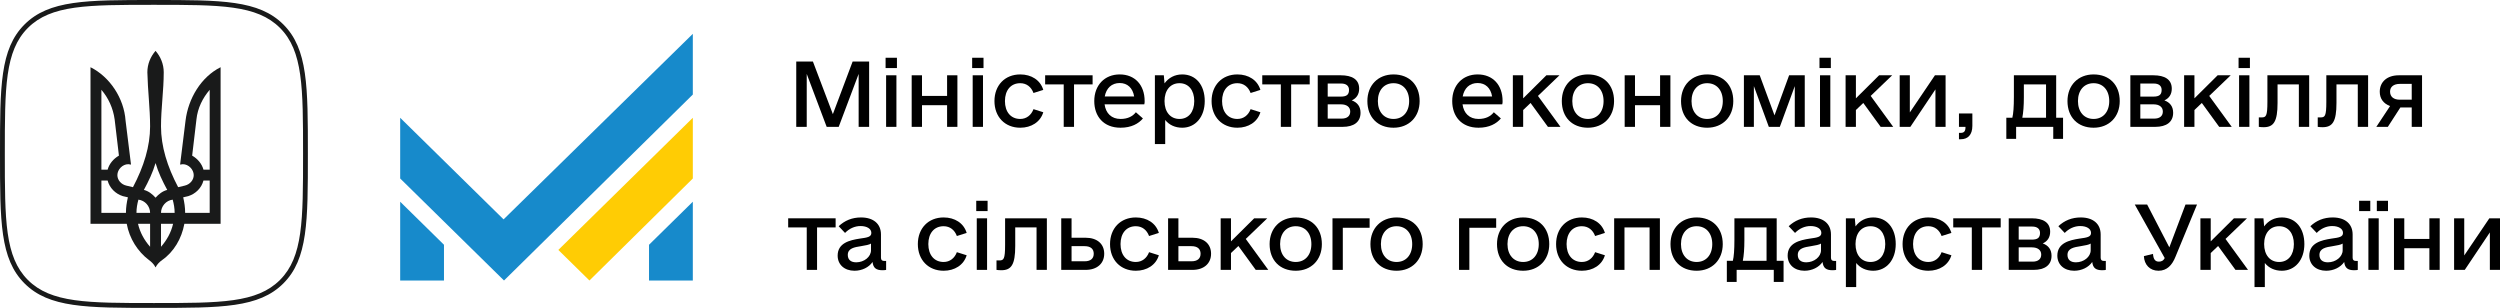 <svg width="406" height="50" viewBox="0 0 406 50" fill="none" xmlns="http://www.w3.org/2000/svg">
    <g clip-path="url(#clip0_1233_863)">
        <path d="M24.186 42.228C22.351 40.836 21.024 38.749 20.58 36.345H14.697V10.915C17.86 12.496 20.138 15.975 20.391 19.581L21.276 26.73L20.833 26.665C19.884 26.665 19.062 27.551 19.062 28.436C19.062 29.259 19.695 29.955 20.518 30.144L21.593 30.398C23.363 27.046 24.376 23.757 24.376 20.53C24.376 17.62 23.997 14.71 23.932 11.737C23.932 10.408 24.439 9.208 25.261 8.258C26.084 9.208 26.59 10.408 26.59 11.737C26.59 14.71 26.147 17.619 26.147 20.53C26.147 23.755 27.159 27.046 28.93 30.398L30.005 30.144C30.828 29.955 31.461 29.259 31.461 28.436C31.461 27.551 30.638 26.665 29.69 26.665L29.248 26.73L30.133 19.581C30.575 15.975 32.663 12.496 35.825 10.915V36.344H29.942C29.5 38.748 28.234 40.898 26.336 42.227C25.894 42.543 25.514 42.922 25.261 43.428C25.008 42.922 24.628 42.543 24.186 42.227M17.48 27.551C17.733 26.603 18.429 25.78 19.314 25.274L18.618 19.392C18.364 17.557 17.606 15.913 16.467 14.585V27.552H17.479L17.48 27.551ZM20.453 34.573C20.453 33.688 20.58 32.865 20.77 32.044L19.947 31.852C18.745 31.473 17.797 30.525 17.48 29.323H16.468V34.573H20.453ZM24.376 34.573C24.376 33.498 23.553 32.548 22.478 32.423C22.288 33.119 22.162 33.814 22.162 34.573H24.376ZM24.376 36.344H22.414C22.73 37.737 23.426 39 24.376 40.077V36.344ZM27.159 30.842C26.401 29.449 25.705 27.994 25.263 26.476C24.819 27.994 24.123 29.449 23.365 30.842C24.123 31.031 24.757 31.537 25.263 32.106C25.769 31.537 26.401 31.031 27.159 30.842ZM28.361 34.573C28.361 33.813 28.234 33.117 28.045 32.423C26.97 32.548 26.147 33.498 26.147 34.573H28.361ZM28.109 36.344H26.147V40.077C27.096 39 27.792 37.735 28.109 36.344ZM34.054 34.573V29.323H33.042C32.726 30.525 31.777 31.475 30.575 31.852L29.753 32.044C29.942 32.865 30.069 33.688 30.069 34.573H34.054ZM34.054 27.551V14.585C32.917 15.913 32.093 17.557 31.903 19.392L31.207 25.274C32.093 25.78 32.788 26.603 33.042 27.551H34.054Z" fill="#191A1A"/>
        <path d="M24.999 0.784C35.78 0.784 41.719 0.784 45.467 4.531C49.216 8.28 49.216 14.218 49.216 24.999C49.216 35.779 49.216 41.719 45.467 45.466C41.72 49.213 35.782 49.213 24.999 49.213C14.217 49.213 8.278 49.213 4.531 45.466C0.784 41.719 0.784 35.781 0.784 25C0.784 14.22 0.784 8.28 4.533 4.531C8.28 0.784 14.219 0.784 24.999 0.784ZM24.999 0C14.044 0 7.955 0 3.978 3.978C0 7.955 0 14.046 0 25C0 35.954 0 42.044 3.978 46.022C7.956 50 14.044 50 25.001 50C35.957 50 42.045 50 46.023 46.022C50 42.044 50 35.954 50 25C50 14.046 50 7.956 46.023 3.979C42.045 0 35.954 0 24.999 0Z" fill="#191A1A"/>
    </g>
    <path fill-rule="evenodd" clip-rule="evenodd" d="M95.725 45.553L90.673 40.59L112.515 19.128V28.985L95.725 45.553Z" fill="#FFCC04"/>
    <path fill-rule="evenodd" clip-rule="evenodd" d="M105.4 45.553H112.514V32.76L105.4 39.751V45.553ZM72.103 45.553H64.989V32.76L72.103 39.751V45.553ZM81.85 45.553L64.989 28.985V19.128L81.779 35.626L112.514 5.495V15.352L81.85 45.553Z" fill="#178ACB"/>
    <path d="M404.269 35.454H406V43.829H404.353V37.743L400.277 43.829H398.546V35.454H400.193V41.484L404.269 35.454Z" fill="black"/>
    <path d="M394.532 35.454H396.207V43.829H394.532V40.311H390.456V43.829H388.781V35.454H390.456V38.804H394.532V35.454Z" fill="black"/>
    <path d="M383.121 34.281V32.606H384.935V34.281H383.121ZM385.996 34.281V32.606H387.811V34.281H385.996ZM384.628 43.829V35.454H386.303V43.829H384.628Z" fill="black"/>
    <path d="M382.597 42.377H382.904V43.829C382.82 43.857 382.597 43.885 382.318 43.885C381.285 43.885 380.81 43.522 380.699 42.545C380.112 43.41 378.996 43.969 377.767 43.969C376.12 43.969 375.031 42.964 375.031 41.512C375.031 39.446 377.014 38.999 378.633 38.748C379.889 38.581 380.503 38.469 380.503 37.827C380.503 37.157 379.805 36.71 378.744 36.71C377.795 36.71 376.902 37.129 376.232 37.827L375.199 36.738C376.176 35.817 377.377 35.314 378.828 35.314C380.838 35.314 382.067 36.347 382.067 38.078V41.847C382.067 42.21 382.234 42.377 382.597 42.377ZM378.047 42.601C379.331 42.601 380.447 41.707 380.447 40.647V39.558C380.14 39.753 379.638 39.837 378.828 39.977C377.767 40.144 376.679 40.312 376.679 41.4C376.679 42.182 377.181 42.601 378.047 42.601Z" fill="black"/>
    <path d="M370.572 35.314C372.777 35.314 374.229 37.017 374.229 39.642C374.229 42.21 372.721 43.969 370.572 43.969C369.427 43.969 368.45 43.522 367.808 42.712V46.621H366.133V35.454H367.585L367.696 36.766C368.366 35.845 369.371 35.314 370.572 35.314ZM370.125 42.545C371.605 42.545 372.526 41.4 372.526 39.642C372.526 37.883 371.605 36.738 370.125 36.738C368.646 36.738 367.696 37.883 367.696 39.642C367.696 41.4 368.646 42.545 370.125 42.545Z" fill="black"/>
    <path d="M363.041 43.829L360.221 39.949L359.021 41.093V43.829H357.346V35.454H359.021V39.195L362.79 35.454H364.911L361.422 38.804L365.079 43.829H363.041Z" fill="black"/>
    <path d="M354.924 33.221H356.795L353.305 41.679C352.775 43.019 351.937 43.969 350.541 43.969C349.118 43.969 348.224 42.964 348.168 41.596L349.648 41.233C349.704 42.07 349.983 42.489 350.597 42.489C350.96 42.489 351.323 42.377 351.546 41.903L346.689 33.221H348.699L352.3 40.172L354.924 33.221Z" fill="black"/>
    <path d="M341.677 42.377H341.984V43.829C341.9 43.857 341.677 43.885 341.398 43.885C340.365 43.885 339.89 43.522 339.779 42.545C339.192 43.41 338.076 43.969 336.847 43.969C335.2 43.969 334.112 42.964 334.112 41.512C334.112 39.446 336.094 38.999 337.713 38.748C338.969 38.581 339.583 38.469 339.583 37.827C339.583 37.157 338.885 36.71 337.825 36.71C336.875 36.71 335.982 37.129 335.312 37.827L334.279 36.738C335.256 35.817 336.457 35.314 337.908 35.314C339.918 35.314 341.147 36.347 341.147 38.078V41.847C341.147 42.21 341.314 42.377 341.677 42.377ZM337.127 42.601C338.411 42.601 339.527 41.707 339.527 40.647V39.558C339.22 39.753 338.718 39.837 337.908 39.977C336.847 40.144 335.759 40.312 335.759 41.4C335.759 42.182 336.261 42.601 337.127 42.601Z" fill="black"/>
    <path d="M331.745 39.53C332.666 39.865 333.169 40.535 333.169 41.54C333.169 43.047 332.08 43.829 330.266 43.829H326.218V35.454H329.959C331.801 35.454 332.946 36.124 332.946 37.632C332.946 38.553 332.499 39.195 331.745 39.53ZM327.837 36.794V38.916H329.959C330.908 38.916 331.299 38.609 331.299 37.827C331.299 37.157 330.824 36.794 330.042 36.794H327.837ZM330.098 42.489C330.991 42.489 331.494 42.07 331.494 41.344C331.494 40.619 330.936 40.172 329.986 40.172H327.837V42.489H330.098Z" fill="black"/>
    <path d="M324.912 35.454V36.934H321.896V43.829H320.221V36.934H317.206V35.454H324.912Z" fill="black"/>
    <path d="M313.167 43.969C310.682 43.969 308.979 42.21 308.979 39.642C308.979 37.073 310.682 35.314 313.167 35.314C314.982 35.314 316.433 36.236 316.908 37.827L315.317 38.329C314.954 37.352 314.2 36.738 313.167 36.738C311.631 36.738 310.682 37.883 310.682 39.642C310.682 41.4 311.631 42.545 313.167 42.545C314.172 42.545 314.954 41.931 315.317 40.954L316.908 41.456C316.433 43.047 314.954 43.969 313.167 43.969Z" fill="black"/>
    <path d="M304.211 35.314C306.417 35.314 307.868 37.017 307.868 39.642C307.868 42.21 306.361 43.969 304.211 43.969C303.067 43.969 302.089 43.522 301.447 42.712V46.621H299.772V35.454H301.224L301.336 36.766C302.006 35.845 303.011 35.314 304.211 35.314ZM303.764 42.545C305.244 42.545 306.165 41.4 306.165 39.642C306.165 37.883 305.244 36.738 303.764 36.738C302.285 36.738 301.336 37.883 301.336 39.642C301.336 41.4 302.285 42.545 303.764 42.545Z" fill="black"/>
    <path d="M297.879 42.377H298.186V43.829C298.103 43.857 297.879 43.885 297.6 43.885C296.567 43.885 296.093 43.522 295.981 42.545C295.395 43.41 294.278 43.969 293.05 43.969C291.403 43.969 290.314 42.964 290.314 41.512C290.314 39.446 292.296 38.999 293.915 38.748C295.171 38.581 295.786 38.469 295.786 37.827C295.786 37.157 295.088 36.71 294.027 36.71C293.078 36.71 292.184 37.129 291.514 37.827L290.481 36.738C291.458 35.817 292.659 35.314 294.111 35.314C296.121 35.314 297.349 36.347 297.349 38.078V41.847C297.349 42.21 297.516 42.377 297.879 42.377ZM293.329 42.601C294.613 42.601 295.73 41.707 295.73 40.647V39.558C295.423 39.753 294.92 39.837 294.111 39.977C293.05 40.144 291.961 40.312 291.961 41.4C291.961 42.182 292.463 42.601 293.329 42.601Z" fill="black"/>
    <path d="M288.535 42.349H289.652V45.783H288.061V43.829H282.031V45.783H280.439V42.349H281.416C281.584 41.679 281.668 40.591 281.668 38.944V35.454H288.535V42.349ZM283.036 42.349H286.888V36.934H283.287V39.027C283.287 40.367 283.203 41.512 283.036 42.349Z" fill="black"/>
    <path d="M275.531 43.969C272.963 43.969 271.288 42.266 271.288 39.642C271.288 37.073 273.019 35.314 275.531 35.314C278.1 35.314 279.775 37.017 279.775 39.642C279.775 42.21 278.044 43.969 275.531 43.969ZM275.531 42.545C277.067 42.545 278.072 41.4 278.072 39.642C278.072 37.883 277.067 36.738 275.531 36.738C273.996 36.738 272.991 37.883 272.991 39.642C272.991 41.4 273.996 42.545 275.531 42.545Z" fill="black"/>
    <path d="M269.566 35.454V43.829H267.891V36.934H263.815V43.829H262.14V35.454H269.566Z" fill="black"/>
    <path d="M256.896 43.969C254.412 43.969 252.709 42.21 252.709 39.642C252.709 37.073 254.412 35.314 256.896 35.314C258.711 35.314 260.163 36.236 260.637 37.827L259.046 38.329C258.683 37.352 257.929 36.738 256.896 36.738C255.361 36.738 254.412 37.883 254.412 39.642C254.412 41.4 255.361 42.545 256.896 42.545C257.901 42.545 258.683 41.931 259.046 40.954L260.637 41.456C260.163 43.047 258.683 43.969 256.896 43.969Z" fill="black"/>
    <path d="M247.357 43.969C244.788 43.969 243.113 42.266 243.113 39.642C243.113 37.073 244.844 35.314 247.357 35.314C249.925 35.314 251.6 37.017 251.6 39.642C251.6 42.21 249.869 43.969 247.357 43.969ZM247.357 42.545C248.892 42.545 249.897 41.4 249.897 39.642C249.897 37.883 248.892 36.738 247.357 36.738C245.821 36.738 244.816 37.883 244.816 39.642C244.816 41.4 245.821 42.545 247.357 42.545Z" fill="black"/>
    <path d="M242.979 35.454V36.989H238.624V43.829H236.949V35.454H242.979Z" fill="black"/>
    <path d="M226.801 43.969C224.233 43.969 222.557 42.266 222.557 39.642C222.557 37.073 224.288 35.314 226.801 35.314C229.369 35.314 231.044 37.017 231.044 39.642C231.044 42.21 229.313 43.969 226.801 43.969ZM226.801 42.545C228.336 42.545 229.341 41.4 229.341 39.642C229.341 37.883 228.336 36.738 226.801 36.738C225.265 36.738 224.26 37.883 224.26 39.642C224.26 41.4 225.265 42.545 226.801 42.545Z" fill="black"/>
    <path d="M222.426 35.454V36.989H218.071V43.829H216.396V35.454H222.426Z" fill="black"/>
    <path d="M210.427 43.969C207.859 43.969 206.184 42.266 206.184 39.642C206.184 37.073 207.915 35.314 210.427 35.314C212.996 35.314 214.671 37.017 214.671 39.642C214.671 42.21 212.94 43.969 210.427 43.969ZM210.427 42.545C211.963 42.545 212.968 41.4 212.968 39.642C212.968 37.883 211.963 36.738 210.427 36.738C208.892 36.738 207.887 37.883 207.887 39.642C207.887 41.4 208.892 42.545 210.427 42.545Z" fill="black"/>
    <path d="M203.931 43.829L201.112 39.949L199.911 41.093V43.829H198.236V35.454H199.911V39.195L203.68 35.454H205.802L202.312 38.804L205.969 43.829H203.931Z" fill="black"/>
    <path d="M193.662 38.609C195.532 38.609 196.677 39.614 196.677 41.205C196.677 42.796 195.504 43.829 193.662 43.829H189.698V35.454H191.373V38.609H193.662ZM193.494 42.433C194.472 42.433 194.974 41.986 194.974 41.205C194.974 40.423 194.472 39.977 193.494 39.977H191.373V42.433H193.494Z" fill="black"/>
    <path d="M184.458 43.969C181.973 43.969 180.27 42.21 180.27 39.642C180.27 37.073 181.973 35.314 184.458 35.314C186.272 35.314 187.724 36.236 188.198 37.827L186.607 38.329C186.244 37.352 185.491 36.738 184.458 36.738C182.922 36.738 181.973 37.883 181.973 39.642C181.973 41.4 182.922 42.545 184.458 42.545C185.463 42.545 186.244 41.931 186.607 40.954L188.198 41.456C187.724 43.047 186.244 43.969 184.458 43.969Z" fill="black"/>
    <path d="M176.31 38.609C178.181 38.609 179.325 39.614 179.325 41.205C179.325 42.796 178.153 43.829 176.31 43.829H172.346V35.454H174.021V38.609H176.31ZM176.143 42.433C177.12 42.433 177.623 41.986 177.623 41.205C177.623 40.423 177.12 39.977 176.143 39.977H174.021V42.433H176.143Z" fill="black"/>
    <path d="M170.011 35.454V43.829H168.336V36.934H164.874V39.949C164.874 42.992 164.232 43.885 162.613 43.885C162.306 43.885 162.026 43.857 161.831 43.829V42.294H162.278C163.004 42.294 163.227 42.098 163.227 39.781V35.454H170.011Z" fill="black"/>
    <path d="M158.542 34.281V32.606H160.385V34.281H158.542ZM158.626 43.829V35.454H160.301V43.829H158.626Z" fill="black"/>
    <path d="M153.246 43.969C150.761 43.969 149.058 42.21 149.058 39.642C149.058 37.073 150.761 35.314 153.246 35.314C155.06 35.314 156.512 36.236 156.987 37.827L155.395 38.329C155.032 37.352 154.279 36.738 153.246 36.738C151.71 36.738 150.761 37.883 150.761 39.642C150.761 41.4 151.71 42.545 153.246 42.545C154.251 42.545 155.032 41.931 155.395 40.954L156.987 41.456C156.512 43.047 155.032 43.969 153.246 43.969Z" fill="black"/>
    <path d="M143.6 42.377H143.907V43.829C143.823 43.857 143.6 43.885 143.321 43.885C142.288 43.885 141.813 43.522 141.701 42.545C141.115 43.41 139.998 43.969 138.77 43.969C137.123 43.969 136.034 42.964 136.034 41.512C136.034 39.446 138.016 38.999 139.635 38.748C140.892 38.581 141.506 38.469 141.506 37.827C141.506 37.157 140.808 36.71 139.747 36.71C138.798 36.71 137.905 37.129 137.235 37.827L136.202 36.738C137.179 35.817 138.379 35.314 139.831 35.314C141.841 35.314 143.069 36.347 143.069 38.078V41.847C143.069 42.21 143.237 42.377 143.6 42.377ZM139.049 42.601C140.333 42.601 141.45 41.707 141.45 40.647V39.558C141.143 39.753 140.64 39.837 139.831 39.977C138.77 40.144 137.681 40.312 137.681 41.4C137.681 42.182 138.184 42.601 139.049 42.601Z" fill="black"/>
    <path d="M135.705 35.454V36.934H132.69V43.829H131.015V36.934H128V35.454H135.705Z" fill="black"/>
    <path d="M393.339 12.227V20.602H391.664V17.447H389.822L387.784 20.602H385.913L388.147 17.224C387.086 16.833 386.472 16.023 386.472 14.907C386.472 13.288 387.672 12.227 389.57 12.227H393.339ZM389.738 16.191H391.664V13.623H389.738C388.733 13.623 388.147 14.097 388.147 14.879C388.147 15.716 388.733 16.191 389.738 16.191Z" fill="black"/>
    <path d="M384.58 12.227V20.602H382.905V13.706H379.443V16.721C379.443 19.764 378.801 20.658 377.182 20.658C376.875 20.658 376.596 20.63 376.4 20.602V19.067H376.847C377.573 19.067 377.796 18.871 377.796 16.554V12.227H384.58Z" fill="black"/>
    <path d="M375.01 12.227V20.602H373.335V13.706H369.874V16.721C369.874 19.764 369.232 20.658 367.612 20.658C367.305 20.658 367.026 20.63 366.831 20.602V19.067H367.277C368.003 19.067 368.227 18.871 368.227 16.554V12.227H375.01Z" fill="black"/>
    <path d="M363.544 11.054V9.379H365.386V11.054H363.544ZM363.627 20.602V12.227H365.302V20.602H363.627Z" fill="black"/>
    <path d="M360.396 20.602L357.576 16.721L356.376 17.866V20.602H354.701V12.227H356.376V15.968L360.145 12.227H362.266L358.777 15.577L362.434 20.602H360.396Z" fill="black"/>
    <path d="M351.497 16.303C352.418 16.638 352.92 17.308 352.92 18.313C352.92 19.82 351.832 20.602 350.017 20.602H345.969V12.227H349.71C351.552 12.227 352.697 12.897 352.697 14.404C352.697 15.326 352.25 15.968 351.497 16.303ZM347.588 13.567V15.688H349.71C350.659 15.688 351.05 15.381 351.05 14.6C351.05 13.93 350.575 13.567 349.794 13.567H347.588ZM349.849 19.262C350.743 19.262 351.245 18.843 351.245 18.117C351.245 17.392 350.687 16.945 349.738 16.945H347.588V19.262H349.849Z" fill="black"/>
    <path d="M340.001 20.742C337.433 20.742 335.758 19.039 335.758 16.415C335.758 13.846 337.489 12.087 340.001 12.087C342.57 12.087 344.245 13.79 344.245 16.415C344.245 18.983 342.514 20.742 340.001 20.742ZM340.001 19.318C341.537 19.318 342.542 18.173 342.542 16.415C342.542 14.656 341.537 13.511 340.001 13.511C338.466 13.511 337.461 14.656 337.461 16.415C337.461 18.173 338.466 19.318 340.001 19.318Z" fill="black"/>
    <path d="M333.923 19.122H335.04V22.556H333.448V20.602H327.418V22.556H325.827V19.122H326.804C326.972 18.452 327.055 17.363 327.055 15.716V12.227H333.923V19.122ZM328.423 19.122H332.276V13.706H328.675V15.8C328.675 17.14 328.591 18.285 328.423 19.122Z" fill="black"/>
    <path d="M318.135 22.612V21.579H318.414C318.972 21.579 319.195 21.3 319.195 20.658V20.602H318.135V18.425H320.312V20.435C320.312 21.914 319.558 22.612 318.442 22.612H318.135Z" fill="black"/>
    <path d="M314.233 12.227H315.963V20.602H314.316V14.516L310.24 20.602H308.51V12.227H310.157V18.257L314.233 12.227Z" fill="black"/>
    <path d="M305.419 20.602L302.599 16.721L301.399 17.866V20.602H299.724V12.227H301.399V15.968L305.167 12.227H307.289L303.799 15.577L307.457 20.602H305.419Z" fill="black"/>
    <path d="M295.485 11.054V9.379H297.328V11.054H295.485ZM295.569 20.602V12.227H297.244V20.602H295.569Z" fill="black"/>
    <path d="M293.092 12.227V20.602H291.473V13.986L289.044 20.602H287.258L284.829 13.986V20.602H283.21V12.227H285.778L288.179 18.732L290.552 12.227H293.092Z" fill="black"/>
    <path d="M277.243 20.742C274.675 20.742 273 19.039 273 16.415C273 13.846 274.731 12.087 277.243 12.087C279.812 12.087 281.487 13.79 281.487 16.415C281.487 18.983 279.756 20.742 277.243 20.742ZM277.243 19.318C278.779 19.318 279.784 18.173 279.784 16.415C279.784 14.656 278.779 13.511 277.243 13.511C275.708 13.511 274.703 14.656 274.703 16.415C274.703 18.173 275.708 19.318 277.243 19.318Z" fill="black"/>
    <path d="M269.598 12.227H271.273V20.602H269.598V17.084H265.522V20.602H263.847V12.227H265.522V15.577H269.598V12.227Z" fill="black"/>
    <path d="M257.881 20.742C255.313 20.742 253.638 19.039 253.638 16.415C253.638 13.846 255.368 12.087 257.881 12.087C260.449 12.087 262.124 13.79 262.124 16.415C262.124 18.983 260.393 20.742 257.881 20.742ZM257.881 19.318C259.416 19.318 260.421 18.173 260.421 16.415C260.421 14.656 259.416 13.511 257.881 13.511C256.346 13.511 255.341 14.656 255.341 16.415C255.341 18.173 256.346 19.318 257.881 19.318Z" fill="black"/>
    <path d="M251.383 20.602L248.564 16.721L247.363 17.866V20.602H245.688V12.227H247.363V15.968L251.132 12.227H253.254L249.764 15.577L253.421 20.602H251.383Z" fill="black"/>
    <path d="M237.515 16.945C237.711 18.397 238.632 19.318 240.112 19.318C241.34 19.318 242.122 18.843 242.596 18.229L243.741 19.234C243.043 20.072 241.87 20.742 240.112 20.742C237.348 20.742 235.84 18.899 235.84 16.415C235.84 13.846 237.515 12.087 239.972 12.087C242.429 12.087 244.02 13.79 244.02 16.415C244.02 16.61 244.02 16.75 243.964 16.945H237.515ZM239.972 13.483C238.66 13.483 237.794 14.321 237.543 15.661H242.317C242.094 14.293 241.228 13.483 239.972 13.483Z" fill="black"/>
    <path d="M226.305 20.742C223.737 20.742 222.062 19.039 222.062 16.415C222.062 13.846 223.793 12.087 226.305 12.087C228.874 12.087 230.549 13.79 230.549 16.415C230.549 18.983 228.818 20.742 226.305 20.742ZM226.305 19.318C227.841 19.318 228.846 18.173 228.846 16.415C228.846 14.656 227.841 13.511 226.305 13.511C224.77 13.511 223.765 14.656 223.765 16.415C223.765 18.173 224.77 19.318 226.305 19.318Z" fill="black"/>
    <path d="M219.527 16.303C220.449 16.638 220.951 17.308 220.951 18.313C220.951 19.82 219.862 20.602 218.048 20.602H214V12.227H217.741C219.583 12.227 220.728 12.897 220.728 14.404C220.728 15.326 220.281 15.968 219.527 16.303ZM215.619 13.567V15.688H217.741C218.69 15.688 219.081 15.381 219.081 14.6C219.081 13.93 218.606 13.567 217.825 13.567H215.619ZM217.88 19.262C218.774 19.262 219.276 18.843 219.276 18.117C219.276 17.392 218.718 16.945 217.769 16.945H215.619V19.262H217.88Z" fill="black"/>
    <path d="M212.697 12.227V13.706H209.682V20.602H208.007V13.706H204.992V12.227H212.697Z" fill="black"/>
    <path d="M200.948 20.742C198.464 20.742 196.761 18.983 196.761 16.415C196.761 13.846 198.464 12.087 200.948 12.087C202.763 12.087 204.215 13.009 204.689 14.6L203.098 15.102C202.735 14.125 201.981 13.511 200.948 13.511C199.413 13.511 198.464 14.656 198.464 16.415C198.464 18.173 199.413 19.318 200.948 19.318C201.953 19.318 202.735 18.704 203.098 17.727L204.689 18.229C204.215 19.82 202.735 20.742 200.948 20.742Z" fill="black"/>
    <path d="M191.993 12.087C194.198 12.087 195.65 13.79 195.65 16.415C195.65 18.983 194.143 20.742 191.993 20.742C190.848 20.742 189.871 20.295 189.229 19.485V23.394H187.554V12.227H189.006L189.118 13.539C189.788 12.618 190.793 12.087 191.993 12.087ZM191.546 19.318C193.026 19.318 193.947 18.173 193.947 16.415C193.947 14.656 193.026 13.511 191.546 13.511C190.067 13.511 189.118 14.656 189.118 16.415C189.118 18.173 190.067 19.318 191.546 19.318Z" fill="black"/>
    <path d="M179.384 16.945C179.579 18.397 180.501 19.318 181.98 19.318C183.209 19.318 183.99 18.843 184.465 18.229L185.61 19.234C184.912 20.072 183.739 20.742 181.98 20.742C179.217 20.742 177.709 18.899 177.709 16.415C177.709 13.846 179.384 12.087 181.841 12.087C184.297 12.087 185.889 13.79 185.889 16.415C185.889 16.61 185.889 16.75 185.833 16.945H179.384ZM181.841 13.483C180.529 13.483 179.663 14.321 179.412 15.661H184.186C183.962 14.293 183.097 13.483 181.841 13.483Z" fill="black"/>
    <path d="M177.438 12.227V13.706H174.422V20.602H172.747V13.706H169.732V12.227H177.438Z" fill="black"/>
    <path d="M165.688 20.742C163.203 20.742 161.5 18.983 161.5 16.415C161.5 13.846 163.203 12.087 165.688 12.087C167.503 12.087 168.954 13.009 169.429 14.6L167.838 15.102C167.475 14.125 166.721 13.511 165.688 13.511C164.153 13.511 163.203 14.656 163.203 16.415C163.203 18.173 164.153 19.318 165.688 19.318C166.693 19.318 167.475 18.704 167.838 17.727L169.429 18.229C168.954 19.82 167.475 20.742 165.688 20.742Z" fill="black"/>
    <path d="M157.879 11.054V9.379H159.722V11.054H157.879ZM157.963 20.602V12.227H159.638V20.602H157.963Z" fill="black"/>
    <path d="M153.808 12.227H155.483V20.602H153.808V17.084H149.732V20.602H148.057V12.227H149.732V15.577H153.808V12.227Z" fill="black"/>
    <path d="M143.82 11.054V9.379H145.662V11.054H143.82ZM143.904 20.602V12.227H145.579V20.602H143.904Z" fill="black"/>
    <path d="M141.147 9.994V20.602H139.444V12.004L136.206 20.602H134.252L131.013 12.004V20.602H129.311V9.994H132.018L135.257 18.536L138.467 9.994H141.147Z" fill="black"/>
    <defs>
        <clipPath id="clip0_1233_863">
            <rect width="50" height="50" fill="white"/>
        </clipPath>
    </defs>
</svg>
